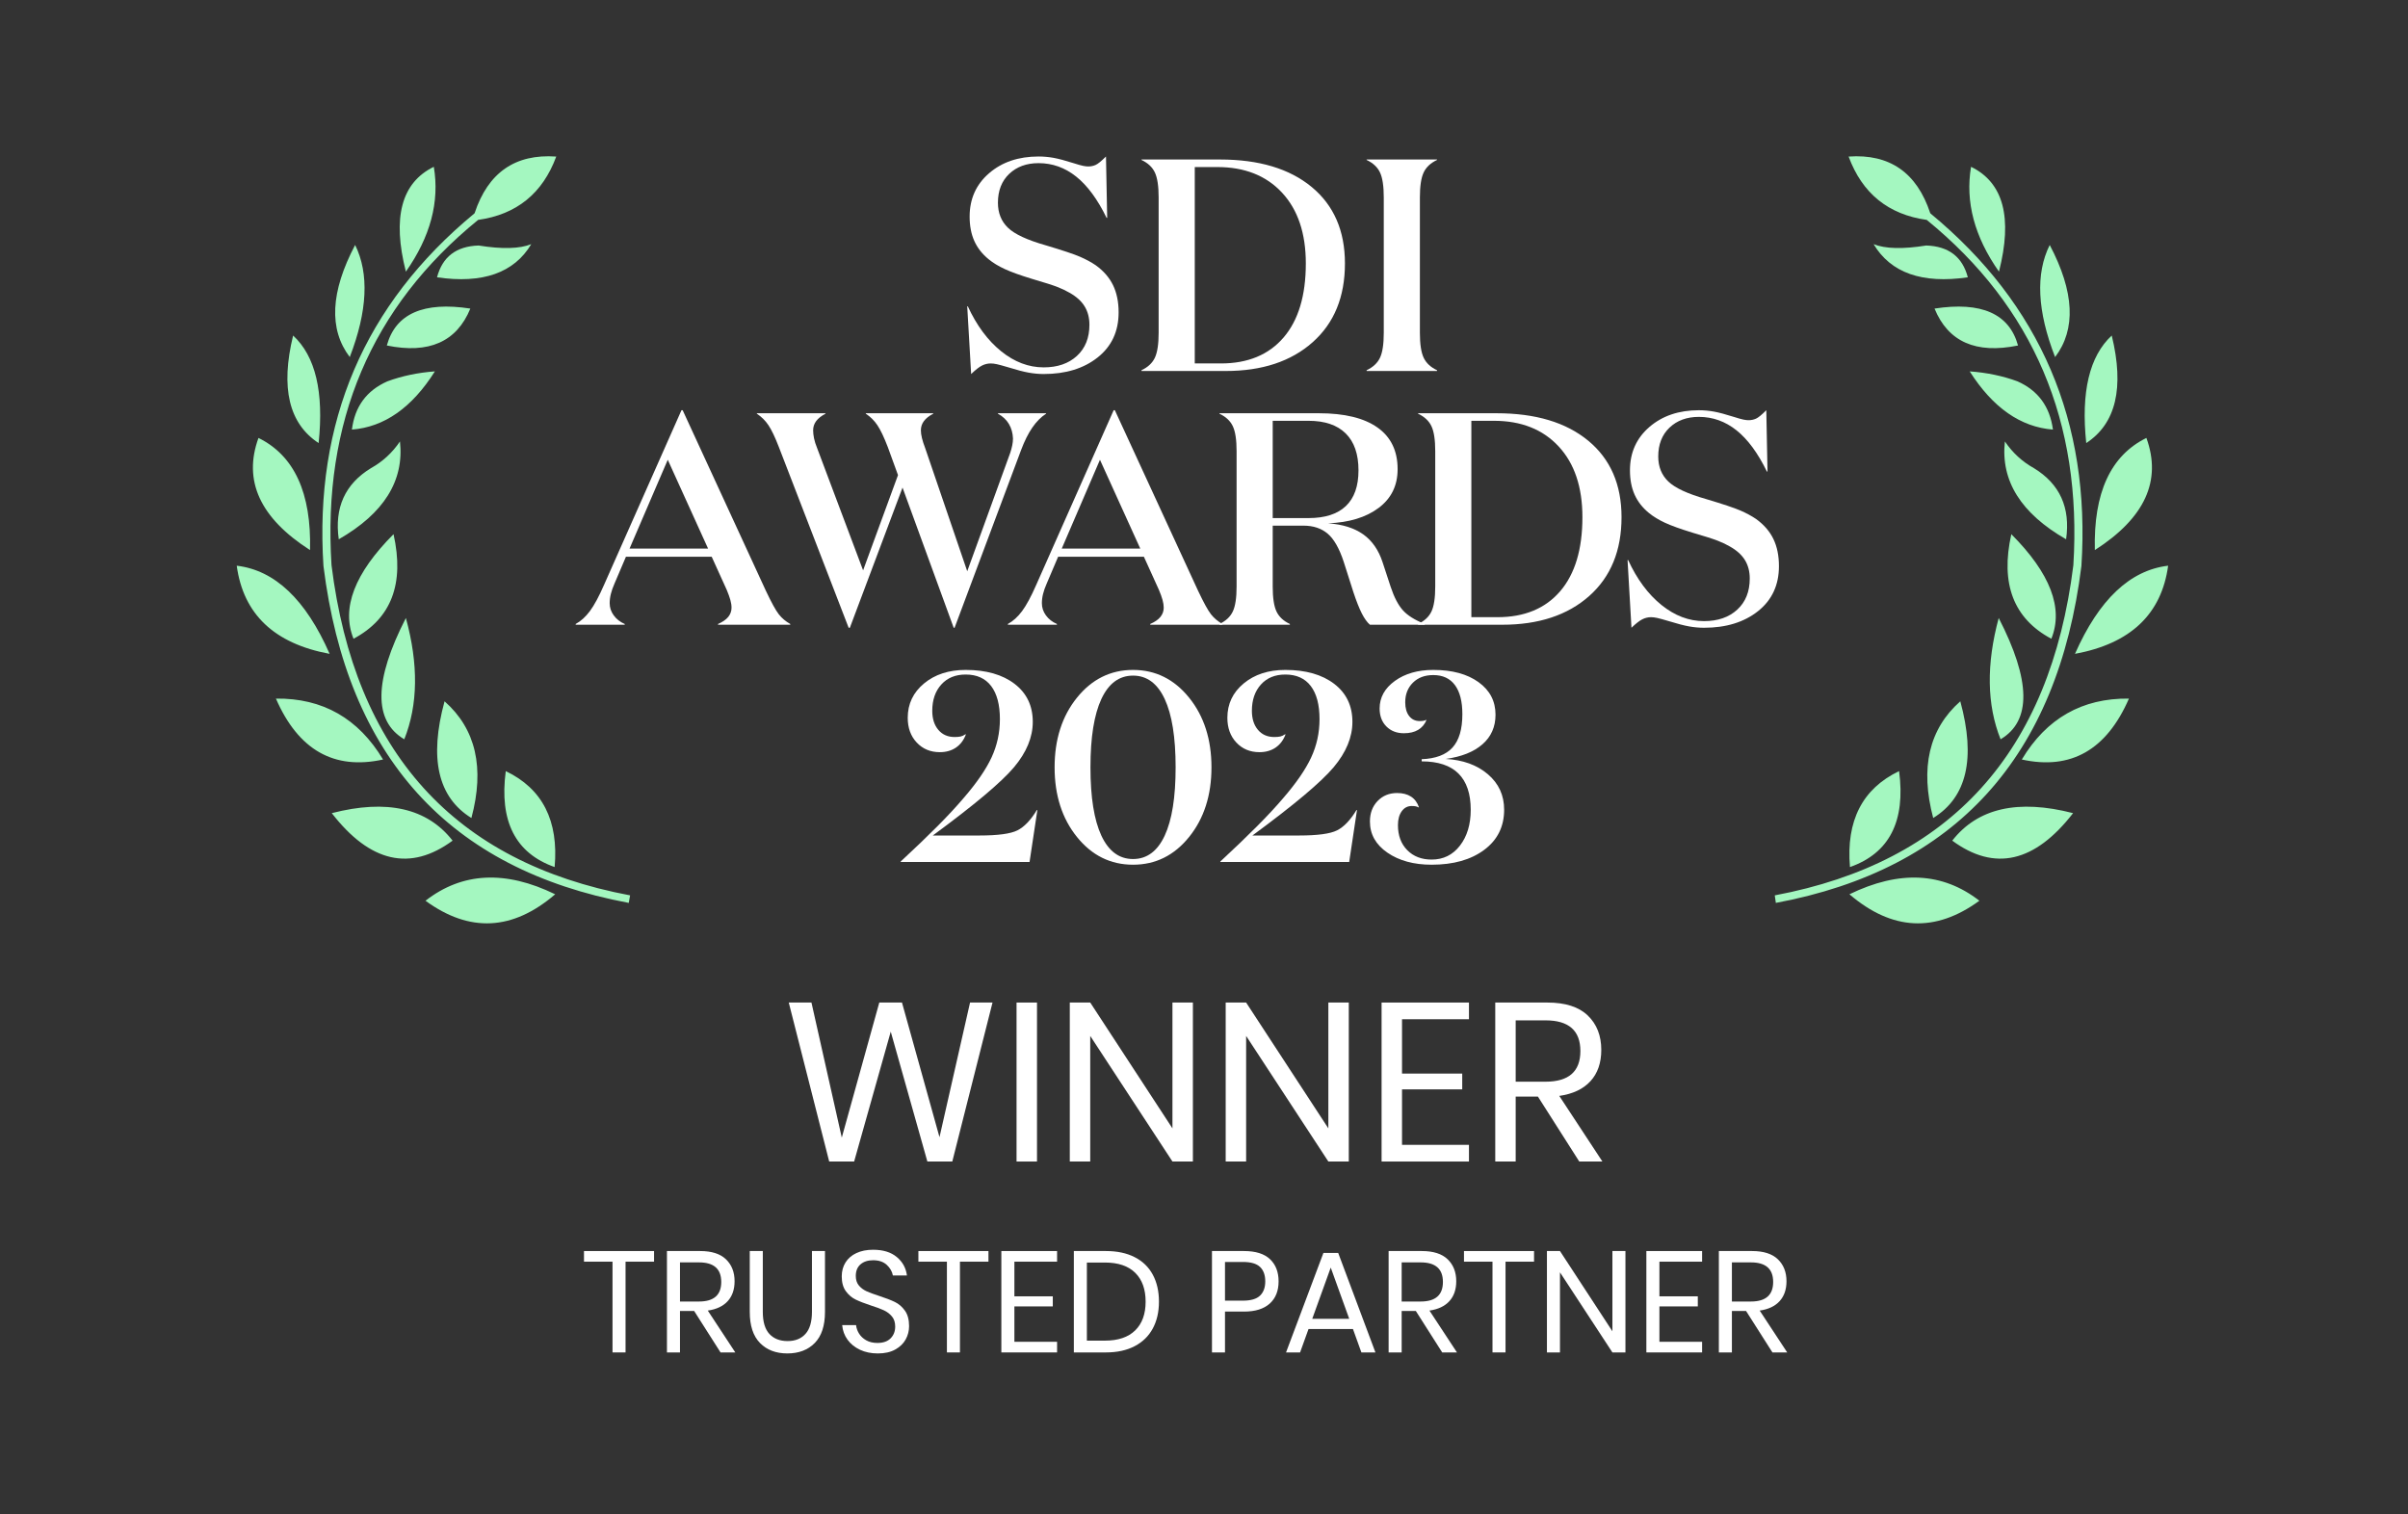 <svg width="256" height="161" viewBox="0 0 256 161" fill="none" xmlns="http://www.w3.org/2000/svg">
<rect x="0" y="0" width="256" height="161" fill="#333333" stroke="none"/>
<g id="logo-sdi-awards-2023">
<g id="Group">
<g id="Layer_1">
<g id="Layer_1_2">
<g id="Group_2">
<g id="Group_3">
<g id="Group_4">
<g id="Group_5">
<path id="Vector" d="M110.412 17.346C109.132 17.346 108.092 17.726 107.292 18.485C106.492 19.247 106.092 20.268 106.092 21.553C106.092 22.646 106.449 23.535 107.164 24.22C107.878 24.905 109.216 25.526 111.179 26.083C112.971 26.618 114.187 27.025 114.827 27.303C115.467 27.582 116.022 27.882 116.491 28.203C117.323 28.803 117.936 29.509 118.331 30.323C118.725 31.137 118.923 32.1 118.923 33.214C118.923 35.227 118.181 36.823 116.699 38C115.216 39.178 113.302 39.767 110.956 39.767C110.444 39.767 109.915 39.718 109.371 39.622C108.827 39.526 108.108 39.339 107.212 39.06C106.636 38.889 106.225 38.777 105.98 38.723C105.735 38.67 105.516 38.643 105.324 38.643C105.004 38.643 104.694 38.718 104.396 38.868C104.097 39.018 103.713 39.318 103.245 39.767L102.828 32.572H102.892C103.831 34.607 105.009 36.197 106.428 37.342C107.846 38.488 109.356 39.06 110.956 39.06C112.427 39.06 113.606 38.654 114.491 37.84C115.376 37.026 115.819 35.923 115.819 34.531C115.819 33.782 115.648 33.129 115.307 32.572C114.966 32.015 114.432 31.533 113.707 31.126C113.344 30.912 112.918 30.708 112.427 30.516C111.936 30.323 111.03 30.034 109.708 29.648C108.448 29.263 107.484 28.915 106.812 28.604C106.14 28.294 105.569 27.946 105.1 27.561C104.417 27.003 103.911 26.356 103.58 25.617C103.249 24.878 103.084 24.017 103.084 23.031C103.084 21.147 103.772 19.61 105.148 18.422C106.524 17.233 108.278 16.639 110.412 16.639C110.945 16.639 111.478 16.687 112.012 16.783C112.544 16.88 113.248 17.068 114.123 17.346C114.592 17.496 114.934 17.592 115.147 17.635C115.36 17.678 115.542 17.699 115.691 17.699C115.968 17.699 116.23 17.646 116.475 17.538C116.72 17.432 117.088 17.132 117.579 16.639L117.707 23.16H117.643C116.683 21.189 115.605 19.728 114.411 18.775C113.216 17.822 111.883 17.346 110.412 17.346Z" fill="white"/>
<path id="Vector_2" d="M130.313 39.445H121.354V39.364C122.037 39.043 122.511 38.599 122.778 38.032C123.044 37.465 123.178 36.581 123.178 35.382V20.991C123.178 19.792 123.044 18.908 122.778 18.34C122.511 17.773 122.037 17.328 121.354 17.007V16.959H129.706C133.844 16.959 137.092 17.934 139.449 19.882C141.805 21.832 142.984 24.54 142.984 28.009C142.984 31.564 141.838 34.359 139.544 36.393C137.251 38.428 134.174 39.445 130.313 39.445ZM127.018 17.762V38.642H129.801C132.66 38.642 134.878 37.724 136.457 35.887C138.035 34.05 138.825 31.425 138.825 28.009C138.825 24.808 137.982 22.3 136.297 20.485C134.611 18.67 132.318 17.762 129.418 17.762C129.418 17.762 127.018 17.762 127.018 17.762Z" fill="white"/>
<path id="Vector_3" d="M150.951 20.991V35.382C150.951 36.581 151.084 37.465 151.351 38.032C151.618 38.599 152.092 39.043 152.775 39.364V39.445H145.288V39.364C145.97 39.043 146.445 38.599 146.712 38.032C146.979 37.465 147.112 36.581 147.112 35.382V20.991C147.112 19.792 146.979 18.908 146.712 18.34C146.445 17.773 145.97 17.328 145.288 17.007V16.959H152.775V17.007C152.092 17.328 151.618 17.773 151.351 18.34C151.084 18.908 150.951 19.792 150.951 20.991Z" fill="white"/>
</g>
</g>
<g id="Group_6">
<g id="Group_7">
<path id="Vector_4" d="M64.816 64.133C64.816 64.603 64.96 65.035 65.248 65.43C65.536 65.826 65.925 66.13 66.416 66.344V66.424H61.201V66.344C61.755 66.044 62.262 65.584 62.721 64.963C63.179 64.343 63.675 63.423 64.209 62.203L72.448 43.617H72.576L81.422 62.813C82.019 64.076 82.478 64.91 82.798 65.317C83.118 65.723 83.523 66.066 84.014 66.344V66.424H76.335V66.344C76.826 66.13 77.187 65.879 77.421 65.591C77.654 65.302 77.771 64.977 77.771 64.613C77.771 64.357 77.728 64.079 77.644 63.78C77.559 63.48 77.432 63.128 77.263 62.722L75.663 59.197H66.544L65.328 62.049C65.157 62.434 65.029 62.798 64.944 63.139C64.858 63.481 64.816 63.812 64.816 64.133ZM75.279 58.33L70.991 48.885L66.928 58.33H75.279Z" fill="white"/>
<path id="Vector_5" d="M101.484 66.745H101.389L95.95 51.84L90.35 66.745H90.222L82.799 47.522C82.394 46.472 82.025 45.701 81.695 45.208C81.364 44.715 80.953 44.308 80.463 43.986V43.938H87.758V43.986C87.31 44.222 86.98 44.485 86.766 44.774C86.553 45.063 86.446 45.39 86.446 45.754C86.446 46.012 86.478 46.296 86.542 46.606C86.606 46.918 86.713 47.255 86.862 47.62L91.758 60.641L95.469 50.513L94.381 47.523C93.976 46.473 93.609 45.701 93.277 45.208C92.947 44.716 92.536 44.308 92.046 43.986V43.938H99.213V43.986C98.765 44.222 98.434 44.485 98.221 44.774C98.007 45.063 97.901 45.39 97.901 45.754C97.901 45.99 97.939 46.263 98.013 46.574C98.088 46.885 98.2 47.234 98.35 47.62L102.829 60.737L107.405 48.134C107.489 47.877 107.559 47.62 107.612 47.362C107.665 47.105 107.693 46.859 107.693 46.623C107.671 46.044 107.526 45.53 107.26 45.079C106.994 44.63 106.605 44.265 106.093 43.986V43.938H111.212V43.986C110.678 44.329 110.194 44.816 109.757 45.448C109.319 46.081 108.919 46.879 108.557 47.843L101.484 66.745Z" fill="white"/>
<path id="Vector_6" d="M110.764 64.133C110.764 64.603 110.907 65.035 111.195 65.43C111.483 65.826 111.872 66.13 112.363 66.344V66.424H107.148V66.344C107.702 66.044 108.209 65.584 108.668 64.963C109.126 64.343 109.622 63.423 110.156 62.203L118.395 43.617H118.523L127.37 62.813C127.967 64.076 128.426 64.91 128.746 65.317C129.066 65.723 129.471 66.066 129.962 66.344V66.424H122.282V66.344C122.773 66.13 123.135 65.879 123.368 65.591C123.601 65.302 123.718 64.977 123.718 64.613C123.718 64.357 123.676 64.079 123.591 63.78C123.507 63.48 123.38 63.128 123.21 62.722L121.611 59.197H112.491L111.276 62.049C111.104 62.434 110.977 62.798 110.892 63.139C110.806 63.481 110.764 63.812 110.764 64.133ZM121.226 58.33L116.939 48.885L112.876 58.33H121.226Z" fill="white"/>
<path id="Vector_7" d="M129.642 43.986V43.938H140.217C142.93 43.938 145.004 44.441 146.436 45.449C147.868 46.456 148.584 47.935 148.584 49.885C148.584 51.622 147.912 52.994 146.568 54.001C145.224 55.009 143.432 55.555 141.193 55.641C142.728 55.748 143.971 56.138 144.92 56.81C145.869 57.483 146.557 58.471 146.984 59.774L147.848 62.402C148.21 63.491 148.637 64.314 149.128 64.869C149.618 65.425 150.396 65.916 151.463 66.343V66.423H145.64C145.341 66.166 145.053 65.765 144.776 65.219C144.498 64.673 144.2 63.918 143.88 62.954L142.856 59.742C142.386 58.308 141.816 57.306 141.144 56.738C140.473 56.171 139.614 55.888 138.569 55.888H135.305V62.366C135.305 63.563 135.438 64.446 135.705 65.012C135.972 65.579 136.446 66.023 137.129 66.343V66.423H129.642V66.343C130.324 66.022 130.798 65.577 131.065 65.01C131.332 64.443 131.465 63.559 131.465 62.36V47.969C131.465 46.77 131.332 45.887 131.065 45.319C130.798 44.752 130.324 44.307 129.642 43.986ZM139.113 44.741H135.305V55.084H139.113C140.861 55.084 142.184 54.659 143.081 53.807C143.976 52.956 144.424 51.691 144.424 50.009C144.424 48.286 143.971 46.977 143.064 46.083C142.158 45.188 140.84 44.741 139.113 44.741Z" fill="white"/>
<path id="Vector_8" d="M159.718 66.423H150.76V66.343C151.441 66.022 151.916 65.577 152.183 65.01C152.45 64.443 152.583 63.559 152.583 62.36V47.969C152.583 46.77 152.45 45.887 152.183 45.319C151.916 44.752 151.441 44.307 150.76 43.986V43.938H159.111C163.249 43.938 166.497 44.913 168.854 46.861C171.21 48.81 172.389 51.519 172.389 54.987C172.389 58.543 171.243 61.337 168.949 63.372C166.656 65.406 163.579 66.423 159.718 66.423ZM156.423 44.741V65.62H159.206C162.065 65.62 164.283 64.702 165.862 62.866C167.44 61.029 168.23 58.403 168.23 54.987C168.23 51.787 167.387 49.279 165.702 47.464C164.016 45.648 161.723 44.741 158.823 44.741C158.823 44.741 156.423 44.741 156.423 44.741Z" fill="white"/>
<path id="Vector_9" d="M180.612 44.324C179.332 44.324 178.292 44.705 177.492 45.464C176.692 46.225 176.292 47.247 176.292 48.532C176.292 49.624 176.65 50.513 177.365 51.198C178.079 51.884 179.417 52.505 181.38 53.062C183.172 53.597 184.388 54.004 185.028 54.282C185.667 54.56 186.222 54.86 186.692 55.181C187.523 55.781 188.137 56.487 188.531 57.302C188.926 58.116 189.123 59.079 189.123 60.192C189.123 62.206 188.382 63.802 186.899 64.979C185.417 66.157 183.502 66.745 181.156 66.745C180.644 66.745 180.117 66.697 179.573 66.601C179.029 66.505 178.309 66.317 177.412 66.039C176.836 65.868 176.426 65.755 176.18 65.702C175.935 65.648 175.717 65.621 175.524 65.621C175.205 65.621 174.896 65.696 174.597 65.846C174.298 65.996 173.914 66.296 173.445 66.745L173.029 59.55H173.093C174.031 61.585 175.21 63.175 176.629 64.32C178.047 65.466 179.556 66.039 181.156 66.039C182.628 66.039 183.807 65.632 184.692 64.818C185.576 64.005 186.02 62.902 186.02 61.509C186.02 60.76 185.849 60.107 185.508 59.55C185.166 58.994 184.633 58.512 183.908 58.105C183.545 57.891 183.119 57.687 182.628 57.495C182.137 57.302 181.231 57.013 179.908 56.627C178.65 56.241 177.685 55.894 177.012 55.583C176.341 55.273 175.77 54.924 175.301 54.539C174.618 53.982 174.111 53.334 173.781 52.595C173.45 51.857 173.285 50.995 173.285 50.009C173.285 48.126 173.973 46.589 175.349 45.4C176.724 44.212 178.479 43.617 180.612 43.617C181.145 43.617 181.678 43.666 182.212 43.762C182.745 43.859 183.449 44.046 184.323 44.324C184.793 44.474 185.134 44.57 185.348 44.613C185.561 44.656 185.742 44.677 185.892 44.677C186.169 44.677 186.43 44.624 186.676 44.516C186.92 44.41 187.288 44.11 187.779 43.617L187.908 50.138H187.843C186.884 48.168 185.806 46.706 184.612 45.753C183.417 44.801 182.084 44.324 180.612 44.324Z" fill="white"/>
</g>
</g>
<path id="Vector_10" fill-rule="evenodd" clip-rule="evenodd" d="M230.5 60.147C229.795 65.306 226.494 68.43 220.595 69.52C223.145 63.749 226.447 60.625 230.5 60.147ZM228.188 46.563C229.844 51.111 228.017 55.085 222.707 58.486C222.555 52.409 224.381 48.437 228.188 46.563ZM217.911 26.045C220.537 31.032 220.727 35.006 218.482 37.966C216.579 33.076 216.389 29.102 217.911 26.045ZM224.505 35.674C225.857 41.233 224.952 45.044 221.793 47.109C221.223 41.682 222.127 37.871 224.505 35.674ZM205.208 22.663C205.227 22.683 205.246 22.701 205.265 22.721C216.931 32.368 222.271 44.855 221.28 60.175C218.749 80.485 207.92 92.426 188.794 95.999L188.68 95.198C207.368 91.681 217.948 79.98 220.423 60.091C221.374 44.862 216.179 32.627 204.836 23.38C200.745 22.807 197.977 20.561 196.53 16.646C200.888 16.339 203.781 18.345 205.208 22.663ZM204.78 26.103C207.16 26.179 208.634 27.305 209.204 29.484C204.351 30.192 201.012 29.016 199.186 25.959C200.422 26.456 202.288 26.503 204.78 26.103ZM214.484 40.546C216.674 41.521 217.929 43.23 218.253 45.675C214.809 45.407 211.859 43.344 209.404 39.486C211.231 39.618 212.925 39.972 214.484 40.546ZM205.665 32.808C210.65 32.044 213.609 33.353 214.542 36.734C210.07 37.651 207.112 36.342 205.665 32.808ZM209.546 17.735C212.992 19.414 213.981 23.132 212.516 28.882C209.908 25.175 208.919 21.459 209.546 17.735ZM216.227 49.773C218.986 51.455 220.128 53.977 219.652 57.338C214.856 54.587 212.686 51.12 213.143 46.936C213.962 48.14 214.99 49.086 216.227 49.773ZM210.433 95.769C205.751 99.189 201.145 98.96 196.616 95.082C201.926 92.503 206.53 92.732 210.433 95.769ZM196.673 92.188C196.253 87.259 197.996 83.857 201.897 81.986C202.601 87.316 200.86 90.716 196.673 92.188ZM205.522 86.972C204.113 81.642 205.075 77.505 208.405 74.564C210.061 80.638 209.1 84.775 205.522 86.972ZM212.686 78.604C211.222 74.935 211.156 70.637 212.487 65.708C215.913 72.357 215.98 76.655 212.686 78.604ZM56.481 25.959C54.655 29.016 51.314 30.192 46.462 29.484C47.033 27.305 48.508 26.179 50.886 26.103C53.379 26.503 55.245 26.456 56.481 25.959ZM59.136 16.646C57.69 20.561 54.921 22.807 50.83 23.38C39.468 32.627 34.273 44.862 35.244 60.091C37.717 79.98 48.298 91.681 66.987 95.198L66.843 95.999C47.737 92.426 36.917 80.485 34.387 60.175C33.398 44.855 38.736 32.368 50.401 22.721C50.42 22.701 50.439 22.683 50.458 22.663C51.886 18.345 54.779 16.339 59.136 16.646ZM37.755 26.045C39.259 29.102 39.068 33.076 37.185 37.966C34.938 35.006 35.129 31.032 37.755 26.045ZM39.44 49.773C40.677 49.086 41.704 48.14 42.522 46.936C42.98 51.12 40.809 54.587 36.014 57.338C35.539 53.977 36.68 51.455 39.44 49.773ZM37.584 67.914C36.272 64.667 37.689 60.959 41.837 56.795C43.017 62.068 41.6 65.774 37.584 67.914ZM27.479 46.563C31.285 48.437 33.112 52.409 32.96 58.486C27.65 55.085 25.823 51.111 27.479 46.563ZM25.167 60.147C29.22 60.625 32.513 63.749 35.044 69.52C29.164 68.43 25.87 65.306 25.167 60.147ZM31.161 35.674C33.54 37.871 34.444 41.682 33.874 47.109C30.715 45.044 29.81 41.233 31.161 35.674ZM41.124 36.734C42.056 33.353 45.016 32.044 50.002 32.808C48.555 36.342 45.596 37.651 41.124 36.734ZM43.15 28.882C41.685 23.132 42.675 19.414 46.119 17.735C46.748 21.459 45.757 25.175 43.15 28.882ZM46.234 39.486C43.798 43.344 40.857 45.407 37.413 45.675C37.717 43.23 38.974 41.521 41.182 40.546C42.742 39.972 44.426 39.618 46.234 39.486ZM47.261 74.564C50.592 77.505 51.543 81.642 50.116 86.972C46.557 84.775 45.605 80.638 47.261 74.564ZM58.965 92.188C54.797 90.716 53.066 87.316 53.769 81.986C57.671 83.857 59.403 87.259 58.965 92.188ZM29.334 74.277C34.301 74.218 38.098 76.378 40.724 80.754C35.51 81.9 31.713 79.74 29.334 74.277ZM45.235 95.769C49.136 92.732 53.731 92.503 59.023 95.082C54.512 98.96 49.915 99.189 45.235 95.769ZM48.117 89.379C43.626 92.684 39.344 91.71 35.272 86.456C41.133 84.947 45.415 85.921 48.117 89.379ZM43.15 65.708C44.502 70.637 44.444 74.935 42.98 78.604C39.687 76.655 39.744 72.357 43.15 65.708ZM218.083 67.914C214.068 65.774 212.648 62.068 213.828 56.795C217.977 60.959 219.395 64.667 218.083 67.914ZM226.332 74.277C223.954 79.74 220.157 81.9 214.943 80.754C217.569 76.378 221.366 74.218 226.332 74.277ZM207.548 89.379C210.251 85.921 214.534 84.947 220.394 86.456C216.321 91.71 212.039 92.684 207.548 89.379Z" fill="#A4F7C0"/>
<g id="Group_8">
<path id="Vector_11" d="M106.302 76.464C106.302 74.93 105.991 73.755 105.371 72.94C104.75 72.125 103.847 71.718 102.663 71.718C101.574 71.718 100.71 72.073 100.07 72.782C99.43 73.492 99.111 74.421 99.111 75.572C99.111 76.416 99.325 77.092 99.755 77.6C100.185 78.108 100.762 78.362 101.488 78.362C101.756 78.362 101.971 78.343 102.133 78.305C102.295 78.266 102.463 78.19 102.635 78.074H102.692C102.463 78.689 102.109 79.158 101.632 79.484C101.154 79.81 100.581 79.973 99.913 79.973C98.919 79.973 98.103 79.633 97.463 78.952C96.823 78.272 96.503 77.394 96.503 76.32C96.503 74.844 97.081 73.626 98.236 72.667C99.392 71.708 100.868 71.228 102.663 71.228C104.841 71.228 106.574 71.723 107.864 72.71C109.153 73.698 109.797 75.045 109.797 76.751C109.797 78.382 109.134 79.987 107.806 81.57C106.478 83.151 103.599 85.573 99.168 88.833H104.124C106.091 88.833 107.438 88.651 108.164 88.286C108.89 87.922 109.578 87.203 110.227 86.129H110.285L109.454 91.651H95.758V91.594C97.267 90.194 98.566 88.948 99.655 87.855C100.743 86.761 101.67 85.765 102.434 84.863C103.828 83.252 104.822 81.809 105.414 80.534C106.005 79.259 106.302 77.902 106.302 76.464Z" fill="white"/>
<path id="Vector_12" d="M120.456 71.228C122.843 71.228 124.83 72.212 126.415 74.177C128.001 76.143 128.794 78.612 128.794 81.584C128.794 84.556 128.001 87.025 126.415 88.991C124.83 90.957 122.843 91.939 120.456 91.939C118.068 91.939 116.082 90.957 114.496 88.991C112.911 87.025 112.118 84.556 112.118 81.584C112.118 78.612 112.911 76.143 114.496 74.177C116.082 72.212 118.068 71.228 120.456 71.228ZM120.456 91.335C121.926 91.335 123.049 90.505 123.822 88.847C124.596 87.189 124.983 84.767 124.983 81.584C124.983 78.401 124.596 75.98 123.822 74.321C123.049 72.662 121.926 71.833 120.456 71.833C118.985 71.833 117.863 72.662 117.089 74.321C116.316 75.98 115.929 78.401 115.929 81.584C115.929 84.767 116.316 87.189 117.089 88.847C117.863 90.505 118.985 91.335 120.456 91.335Z" fill="white"/>
<path id="Vector_13" d="M140.282 76.464C140.282 74.93 139.972 73.755 139.351 72.94C138.73 72.125 137.828 71.718 136.644 71.718C135.555 71.718 134.69 72.073 134.05 72.782C133.411 73.492 133.091 74.421 133.091 75.572C133.091 76.416 133.306 77.092 133.736 77.6C134.166 78.108 134.743 78.362 135.469 78.362C135.736 78.362 135.951 78.343 136.114 78.305C136.275 78.266 136.443 78.19 136.615 78.074H136.673C136.443 78.689 136.09 79.158 135.612 79.484C135.135 79.81 134.561 79.973 133.893 79.973C132.9 79.973 132.083 79.633 131.443 78.952C130.804 78.272 130.484 77.394 130.484 76.32C130.484 74.844 131.061 73.626 132.217 72.667C133.373 71.708 134.848 71.228 136.644 71.228C138.821 71.228 140.555 71.723 141.844 72.71C143.134 73.698 143.778 75.045 143.778 76.751C143.778 78.382 143.114 79.987 141.787 81.57C140.459 83.151 137.579 85.573 133.148 88.833H138.105C140.072 88.833 141.419 88.651 142.145 88.286C142.87 87.922 143.558 87.203 144.208 86.129H144.265L143.435 91.651H129.739V91.594C131.247 90.194 132.547 88.948 133.635 87.855C134.724 86.761 135.65 85.765 136.415 84.863C137.809 83.252 138.802 81.809 139.394 80.534C139.986 79.259 140.282 77.902 140.282 76.464Z" fill="white"/>
<path id="Vector_14" d="M148.619 87.729C148.619 88.836 148.949 89.723 149.608 90.391C150.267 91.059 151.131 91.392 152.201 91.392C153.443 91.392 154.445 90.899 155.209 89.911C155.973 88.924 156.356 87.653 156.356 86.1C156.356 84.393 155.921 83.108 155.052 82.245C154.182 81.382 152.878 80.951 151.141 80.951V80.721C152.631 80.663 153.724 80.249 154.421 79.48C155.119 78.71 155.467 77.527 155.467 75.931C155.467 74.584 155.205 73.555 154.679 72.843C154.154 72.131 153.385 71.775 152.373 71.775C151.475 71.775 150.754 72.045 150.21 72.585C149.665 73.126 149.393 73.82 149.393 74.669C149.393 75.286 149.532 75.773 149.809 76.13C150.085 76.487 150.462 76.665 150.941 76.665C151.093 76.665 151.222 76.656 151.327 76.636C151.432 76.618 151.523 76.589 151.599 76.55H151.657C151.465 77.01 151.169 77.36 150.769 77.6C150.367 77.84 149.861 77.96 149.25 77.96C148.486 77.96 147.865 77.719 147.388 77.237C146.91 76.756 146.671 76.12 146.671 75.331C146.671 74.156 147.211 73.179 148.29 72.398C149.369 71.619 150.73 71.228 152.373 71.228C154.378 71.228 155.983 71.662 157.186 72.528C158.39 73.393 158.992 74.548 158.992 75.991C158.992 77.28 158.528 78.329 157.602 79.136C156.675 79.945 155.372 80.464 153.691 80.695C155.525 80.791 157.019 81.331 158.175 82.316C159.331 83.301 159.909 84.558 159.909 86.088C159.909 87.885 159.202 89.31 157.788 90.361C156.375 91.413 154.512 91.939 152.201 91.939C150.31 91.939 148.743 91.512 147.502 90.659C146.26 89.806 145.64 88.699 145.64 87.337C145.64 86.455 145.912 85.731 146.456 85.165C147.001 84.599 147.693 84.316 148.533 84.316C149.125 84.316 149.618 84.444 150.009 84.697C150.401 84.952 150.683 85.333 150.855 85.841H150.797C150.702 85.783 150.597 85.745 150.482 85.726C150.367 85.707 150.234 85.697 150.081 85.697C149.641 85.697 149.288 85.883 149.021 86.255C148.753 86.627 148.619 87.118 148.619 87.729Z" fill="white"/>
</g>
</g>
<g id="Group_9">
<g id="Group_10">
<path id="Vector_15" d="M105.517 106.594L101.241 123.497H98.591L94.698 109.687L90.805 123.497H88.154L83.855 106.594H86.268L89.492 120.955L93.48 106.594H95.892L99.88 120.908L103.128 106.594H105.517Z" fill="white"/>
<path id="Vector_16" d="M110.245 106.594V123.497H108.072V106.594H110.245Z" fill="white"/>
<path id="Vector_17" d="M126.819 123.497H124.646L115.905 110.142V123.497H113.732V106.594H115.905L124.646 119.973V106.594H126.819V123.497Z" fill="white"/>
<path id="Vector_18" d="M143.393 123.497H141.22L132.479 110.142V123.497H130.306V106.594H132.479L141.22 119.973V106.594H143.393V123.497Z" fill="white"/>
<path id="Vector_19" d="M149.052 108.368V114.146H155.453V115.825H149.052V121.723H156.169V123.497H146.88V106.594H156.169V108.368H149.052Z" fill="white"/>
<path id="Vector_20" d="M167.895 123.497L163.5 116.592H161.136V123.497H158.964V106.594H164.504C166.414 106.594 167.847 107.054 168.802 107.973C169.758 108.892 170.236 110.111 170.236 111.629C170.236 113.004 169.854 114.11 169.089 114.949C168.325 115.789 167.218 116.312 165.77 116.52L170.355 123.497H167.895ZM161.136 115.009H164.313C166.781 115.009 168.015 113.923 168.015 111.749C168.015 109.575 166.781 108.488 164.313 108.488H161.136V115.009Z" fill="white"/>
</g>
</g>
<g id="Group_11">
<g id="Group_12">
<path id="Vector_21" d="M69.535 133.014V134.145H66.504V143.794H65.118V134.145H62.086V133.014H69.535Z" fill="white"/>
<path id="Vector_22" d="M76.602 143.794L73.799 139.39H72.291V143.794H70.905V133.014H74.439C75.657 133.014 76.571 133.307 77.181 133.893C77.79 134.479 78.095 135.257 78.095 136.225C78.095 137.102 77.851 137.807 77.364 138.343C76.876 138.878 76.17 139.212 75.246 139.344L78.171 143.794H76.602ZM72.291 138.381H74.317C75.891 138.381 76.678 137.688 76.678 136.301C76.678 134.915 75.891 134.221 74.317 134.221H72.291V138.381Z" fill="white"/>
<path id="Vector_23" d="M81.095 133.014V139.482C81.095 140.543 81.329 141.325 81.796 141.829C82.263 142.334 82.908 142.586 83.731 142.586C84.543 142.586 85.177 142.332 85.634 141.821C86.091 141.312 86.32 140.532 86.32 139.482V133.014H87.706V139.482C87.706 140.95 87.343 142.054 86.617 142.793C85.891 143.532 84.918 143.901 83.7 143.901C82.491 143.901 81.524 143.532 80.798 142.793C80.072 142.054 79.709 140.95 79.709 139.482V133.014H81.095Z" fill="white"/>
<path id="Vector_24" d="M96.282 142.418C96.038 142.857 95.667 143.214 95.17 143.489C94.672 143.764 94.058 143.902 93.326 143.902C92.616 143.902 91.983 143.772 91.43 143.512C90.877 143.252 90.435 142.896 90.105 142.442C89.775 141.988 89.585 141.471 89.534 140.889H91.011C91.042 141.196 91.145 141.493 91.323 141.784C91.501 142.075 91.755 142.314 92.085 142.503C92.415 142.692 92.814 142.786 93.281 142.786C93.89 142.786 94.357 142.623 94.682 142.296C95.007 141.97 95.17 141.552 95.17 141.043C95.17 140.604 95.055 140.247 94.827 139.972C94.598 139.696 94.317 139.48 93.981 139.322C93.646 139.164 93.189 138.993 92.611 138.81C91.93 138.586 91.384 138.374 90.973 138.175C90.562 137.976 90.212 137.679 89.922 137.281C89.633 136.883 89.488 136.358 89.488 135.706C89.488 135.145 89.623 134.65 89.892 134.222C90.161 133.794 90.547 133.463 91.049 133.229C91.552 132.994 92.144 132.877 92.824 132.877C93.88 132.877 94.718 133.134 95.337 133.649C95.956 134.164 96.317 134.818 96.419 135.614H94.926C94.844 135.186 94.626 134.809 94.271 134.482C93.915 134.156 93.433 133.993 92.824 133.993C92.265 133.993 91.819 134.138 91.483 134.429C91.148 134.719 90.981 135.13 90.981 135.66C90.981 136.078 91.09 136.417 91.308 136.677C91.526 136.936 91.798 137.141 92.123 137.289C92.448 137.436 92.895 137.602 93.463 137.786C94.154 138.01 94.71 138.224 95.132 138.428C95.553 138.632 95.911 138.939 96.205 139.353C96.499 139.765 96.647 140.314 96.647 140.996C96.647 141.507 96.525 141.981 96.282 142.418Z" fill="white"/>
<path id="Vector_25" d="M105.085 133.014V134.145H102.054V143.794H100.668V134.145H97.637V133.014H105.085Z" fill="white"/>
<path id="Vector_26" d="M107.842 134.145V137.83H111.924V138.901H107.842V142.663H112.381V143.794H106.456V133.014H112.381V134.145H107.842Z" fill="white"/>
<path id="Vector_27" d="M122.556 141.248C122.119 142.058 121.477 142.686 120.629 143.129C119.781 143.572 118.763 143.794 117.575 143.794H114.163V133.014H117.575C118.763 133.014 119.781 133.23 120.629 133.664C121.477 134.096 122.119 134.718 122.556 135.529C122.993 136.339 123.211 137.295 123.211 138.396C123.211 139.487 122.993 140.438 122.556 141.248ZM120.682 141.454C121.424 140.731 121.794 139.711 121.794 138.396C121.794 137.081 121.426 136.059 120.69 135.33C119.954 134.601 118.88 134.237 117.468 134.237H115.549V142.54H117.468C118.87 142.54 119.941 142.179 120.682 141.454Z" fill="white"/>
<path id="Vector_28" d="M130.232 139.451V143.794H128.847V133.014H132.259C133.487 133.014 134.406 133.302 135.015 133.878C135.625 134.454 135.93 135.241 135.93 136.24C135.93 137.25 135.615 138.037 134.985 138.603C134.355 139.168 133.446 139.451 132.259 139.451H130.232ZM133.957 137.754C134.327 137.397 134.513 136.893 134.513 136.24C134.513 135.568 134.327 135.055 133.957 134.704C133.586 134.352 132.98 134.175 132.137 134.175H130.232V138.289H132.137C132.98 138.289 133.586 138.111 133.957 137.754Z" fill="white"/>
<path id="Vector_29" d="M143.835 141.303H139.113L138.214 143.795H136.721L140.697 133.213H142.266L146.226 143.795H144.733L143.835 141.303ZM143.439 140.217L141.474 134.773L139.509 140.217H143.439Z" fill="white"/>
<path id="Vector_30" d="M153.324 143.794L150.522 139.39H149.014V143.794H147.628V133.014H151.161C152.379 133.014 153.294 133.307 153.903 133.893C154.512 134.479 154.817 135.257 154.817 136.225C154.817 137.102 154.573 137.807 154.086 138.343C153.598 138.878 152.892 139.212 151.968 139.344L154.893 143.794H153.324ZM149.014 138.381H151.039C152.613 138.381 153.4 137.688 153.4 136.301C153.4 134.915 152.613 134.221 151.039 134.221H149.014V138.381Z" fill="white"/>
<path id="Vector_31" d="M163.087 133.014V134.145H160.056V143.794H158.67V134.145H155.639V133.014H163.087Z" fill="white"/>
<path id="Vector_32" d="M172.805 143.794H171.419L165.844 135.277V143.794H164.458V133.014H165.844L171.419 141.546V133.014H172.805V143.794Z" fill="white"/>
<path id="Vector_33" d="M176.415 134.145V137.83H180.497V138.901H176.415V142.663H180.954V143.794H175.029V133.014H180.954V134.145H176.415Z" fill="white"/>
<path id="Vector_34" d="M188.432 143.794L185.63 139.39H184.122V143.794H182.736V133.014H186.27C187.488 133.014 188.402 133.307 189.011 133.893C189.621 134.479 189.926 135.257 189.926 136.225C189.926 137.102 189.682 137.807 189.194 138.343C188.707 138.878 188.001 139.212 187.077 139.344L190.002 143.794H188.432ZM184.122 138.381H186.148C187.722 138.381 188.509 137.688 188.509 136.301C188.509 134.915 187.722 134.221 186.148 134.221H184.122V138.381Z" fill="white"/>
</g>
</g>
</g>
</g>
</g>
</g>
</g>
</svg>
